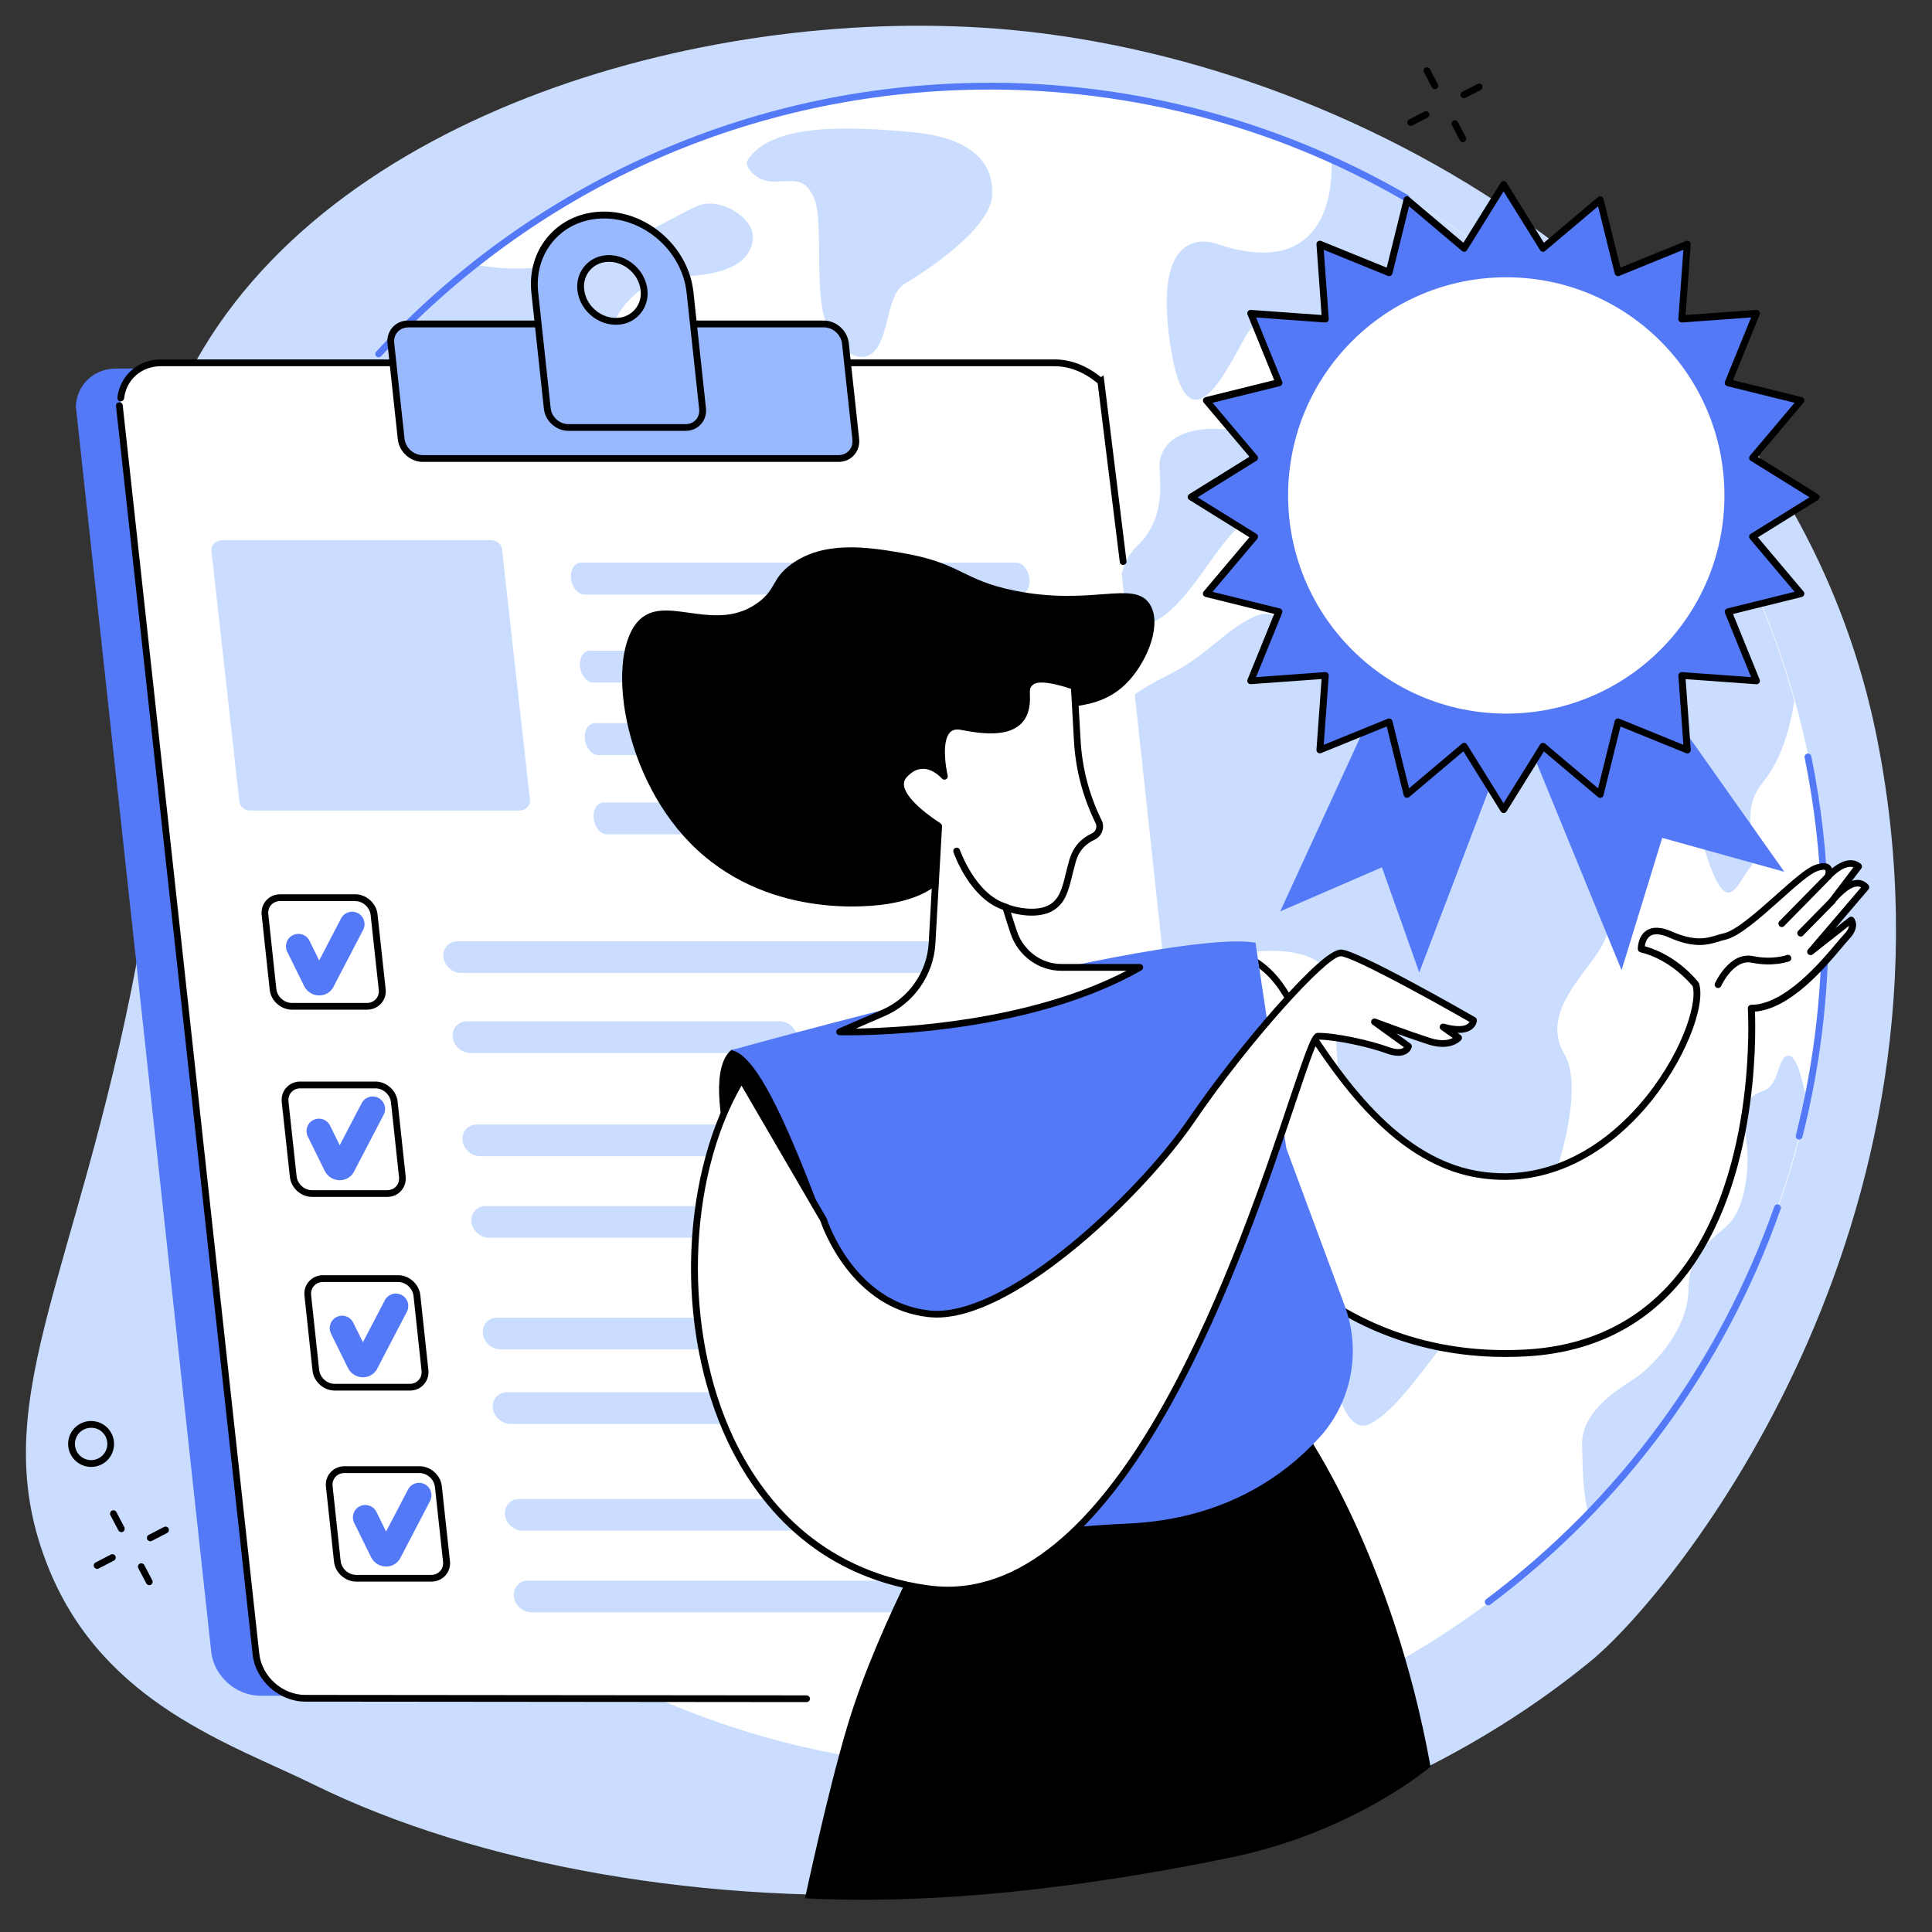 <?xml version="1.0" encoding="utf-8"?>
<!-- Generator: Adobe Illustrator 27.0.1, SVG Export Plug-In . SVG Version: 6.00 Build 0)  -->
<svg version="1.1" xmlns="http://www.w3.org/2000/svg" xmlns:xlink="http://www.w3.org/1999/xlink" x="0px" y="0px"
	 viewBox="0 0 2500 2500" style="enable-background:new 0 0 2500 2500;" xml:space="preserve">
<rect x="0" y="0" width="2500" height="2500" fill="#333333" stroke="none"/>
<style type="text/css">
	.st0{fill:#CADDFF;}
	.st1{fill:#FFFFFF;}
	.st2{fill:#5479F7;}
	.st3{fill:#99B9FF;}
</style>
<g id="Background">
</g>
<g id="Illustration">
	<g id="Standard_for_quality_control_5_">
		<path class="st0" d="M63.8,2031.4c71.5,173.8,235.5,225.3,342.3,277.9C827,2516.4,1598.5,2526.9,2058.9,2149
			c107.7-88.4,494-564.1,370.4-1191.4c-109.2-554.5-659-876.2-1121.9-919C923.8,3.3,422.9,143.2,245.9,481.5
			c-111.3,212.7,22.4,280.3-68.7,762.3C98.4,1661-23.6,1818.8,63.8,2031.4z"/>
		<g>
			<path d="M117.9,1898.2c-3,0-6-0.5-8.9-1.4c-15.6-4.9-24.4-21.6-19.5-37.2c4.9-15.6,21.6-24.4,37.2-19.5
				c7.6,2.4,13.8,7.5,17.5,14.6c3.7,7,4.4,15.1,2,22.7c-2.4,7.6-7.5,13.8-14.6,17.5C127.3,1897.1,122.6,1898.2,117.9,1898.2z
				 M117.9,1847.5c-8.9,0-17.2,5.7-20,14.7c-3.4,11,2.7,22.8,13.7,26.2c5.3,1.7,11,1.2,16-1.4c5-2.6,8.6-7,10.3-12.3
				c1.7-5.3,1.2-11-1.4-16c-2.6-5-7-8.6-12.3-10.3C122,1847.8,119.9,1847.5,117.9,1847.5z"/>
			<g>
				<path d="M125.7,2030.1c-1.6,0-3.1-0.9-3.9-2.4c-1.1-2.1-0.3-4.8,1.9-5.9l19.7-10.2c2.2-1.1,4.8-0.3,5.9,1.9
					c1.1,2.1,0.3,4.8-1.9,5.9l-19.7,10.2C127.1,2030,126.4,2030.1,125.7,2030.1z"/>
				<path d="M194.5,1994.4c-1.6,0-3.1-0.9-3.9-2.4c-1.1-2.1-0.3-4.8,1.9-5.9l19.7-10.2c2.2-1.1,4.8-0.3,5.9,1.9
					c1.1,2.1,0.3,4.8-1.9,5.9l-19.7,10.2C195.9,1994.2,195.2,1994.4,194.5,1994.4z"/>
				<path d="M193.2,2051.2c-1.6,0-3.1-0.9-3.9-2.3l-10.3-19.6c-1.1-2.1-0.3-4.8,1.8-5.9c2.1-1.1,4.8-0.3,5.9,1.8l10.3,19.6
					c1.1,2.1,0.3,4.8-1.8,5.9C194.6,2051.1,193.9,2051.2,193.2,2051.2z"/>
				<path d="M157.1,1982.6c-1.6,0-3.1-0.9-3.9-2.3l-10.3-19.6c-1.1-2.1-0.3-4.8,1.8-5.9c2.1-1.1,4.8-0.3,5.9,1.8l10.3,19.6
					c1.1,2.1,0.3,4.8-1.8,5.9C158.4,1982.5,157.7,1982.6,157.1,1982.6z"/>
			</g>
			<g>
				<path d="M1825.5,162.9c-1.6,0-3.1-0.9-3.9-2.4c-1.1-2.1-0.3-4.8,1.9-5.9l19.7-10.2c2.2-1.1,4.8-0.3,5.9,1.9
					c1.1,2.1,0.3,4.8-1.9,5.9l-19.7,10.2C1826.9,162.7,1826.2,162.9,1825.5,162.9z"/>
				<path d="M1894.3,127.1c-1.6,0-3.1-0.9-3.9-2.4c-1.1-2.1-0.3-4.8,1.9-5.9l19.7-10.2c2.2-1.1,4.8-0.3,5.9,1.9
					c1.1,2.1,0.3,4.8-1.9,5.9l-19.7,10.2C1895.7,127,1895,127.1,1894.3,127.1z"/>
				<path d="M1893,184c-1.6,0-3.1-0.9-3.9-2.3l-10.3-19.6c-1.1-2.1-0.3-4.8,1.8-5.9c2.1-1.1,4.8-0.3,5.9,1.8l10.3,19.6
					c1.1,2.1,0.3,4.8-1.8,5.9C1894.4,183.8,1893.7,184,1893,184z"/>
				<path d="M1856.8,115.4c-1.6,0-3.1-0.9-3.9-2.3l-10.3-19.6c-1.1-2.1-0.3-4.8,1.8-5.9c2.1-1.1,4.8-0.3,5.9,1.8l10.3,19.6
					c1.1,2.1,0.3,4.8-1.8,5.9C1858.2,115.2,1857.5,115.4,1856.8,115.4z"/>
			</g>
		</g>
		<g>
			<g>
				
					<ellipse transform="matrix(1 -2.822450e-02 2.822450e-02 1 -33.342 36.636)" class="st1" cx="1281.1" cy="1199.4" rx="1080.6" ry="1087.9"/>
				<g>
					<g>
						<path class="st0" d="M967.2,207.5c-4.3,6.7,9.6,28.4,35.8,27.6c26.2-0.7,39.2-5.5,51,22.8c11.7,28.3-0.8,125.6,15.5,160.4
							c16.3,34.8,43.2,56.1,62.3,35.7c19.1-20.4,15.4-73.1,39.1-87c23.7-13.9,109.6-69.2,112.8-113.3c3.1-44.2-28.4-76.3-105.2-82.9
							C1101.6,164,998.6,158.1,967.2,207.5z"/>
					</g>
					<g>
						<path class="st0" d="M712.5,1201.8c-10.1,6-15.9,17.2-15,29c2.6,36.9-8.7,129.3-37.1,159.5c-36.1,38.5-20.5,105.5-20.3,132.8
							c0.4,55.3,6.4,79.8,66.2,104.5c59.8,24.7,82.9,25.6,88.8,78.3c5.9,52.7,18.4,256.6,37.4,308.9c19,52.3,58.6,137.1,78.8,156.4
							c20.2,19.3,66.5,29,35.9-45.1c-30.5-74-49-108.8-17.4-151.5c31.6-42.8,83.5-141.2,86.9-178.7c3.3-37.5,22.4-60.1,39.7-65
							c17.4-4.9,54.2-19.2,64.7-32.7c10.6-13.5-12.4-50.3-19.9-83.2c-7.5-32.8-8.1-52.6,45.9-80.6c53.9-28,25.6-102.1-49.3-119.8
							c-74.9-17.7-122-58.2-114.4-100.3c7.6-42.1-51.3-36-86.9-54.8c-35.5-18.8-35.4-50-74.7-63.7
							C768.5,1177.3,731.9,1190.1,712.5,1201.8z"/>
					</g>
					<g>
						<path class="st0" d="M2065.8,1117.4c-19.2-27.3-18.2-71.4,26.2-133c34.8-48.4-18.4-94.3-42.9-111.7c-4.5-3.2-2.7-10.2,2.7-11
							c29.6-4.2,98.7,3.9,133.3,157.2c44.8,198.3,58.9,128.3,79,104.5c20.1-23.8-19.9-66,17.6-111.9c23.6-28.9,34.9-70.5,40.2-104.3
							c-86.8-314.1-309.6-569.7-598.8-700.6c1.4,34.7-3.5,155.9-145.6,110c0,0-88.7-39.3-63.2,129.4
							c25.5,168.7,91.8-14.2,105.4-21.5c13.6-7.3,50.2-17.7,37.3,96.4c0,0-1.2,39.5-72.8,34.5c-71.6-4.9-84.4,30.2-83.9,48.8
							c0.5,18.5,8.8,67-29.4,102.9c-38.2,35.9-24.1,126,28,94.4c52.1-31.6,86.3-127.7,134.4-138.4c48.1-10.6,93.6,50.7,139.2,33.2
							c45.6-17.5,22.7-95.8,45.7-96.4c23-0.7,72.7,44.4,66.8,79.3c-5.9,35-76.9,53.2-57.3,94.4c19.6,41.2,58.4,26.2,70.7,53.7
							c12.3,27.5-55.9,61.9-112.1,28.7c-56.3-33.2-64,18.1-92.3-4.4c-28.3-22.4-32-71-70.7-53.7c-38.7,17.3-60.8,50.4-110.8,75.1
							c-50,24.6-90.6,55.9-89.7,88.4c0.9,32.5,20.3,66.7,12.6,118c-7.8,51.3-20,190.9,145.1,158.3c165-32.5,146.7,53.9,147,63.1
							c0.3,9.3,1.4,129.9,18.1,150.3c16.7,20.4,55.3,79.7,4.5,160c-50.7,80.3-25,256,22.7,231.4c47.7-24.6,93.5-116.3,152.1-164.4
							c58.6-48.1,135.8-252.1,99.5-313.8c-36.3-61.6,45.2-115,55.5-157.1C2090.2,1165.4,2085,1144.7,2065.8,1117.4z"/>
					</g>
					<g>
						<path class="st0" d="M480,469c2,38.6-3.6,80.8-25,120.9c-64.4,120.8-60.6,180.2-63.8,299.2
							c-3.2,119.1,151.9,324.4,189.7,345.4c37.8,21,42-31.6,40.9-73.4c-1.2-41.8-18.5-91.5-41.7-139.4
							c-23.2-47.8-24.1-78.6-18.1-98.6c6-20,32.1-27.3,50.1-8c18.1,19.3,60.6,35.7,80.4,22.8c24.4-15.9,13.1-75.2,21.2-95.3
							c8.2-20.1,55.9-34.6,74.4-77c18.5-42.4,50.8-60.9,89.6-81.8c38.8-20.9,73.5-30.7,79.7-44.1c6.2-13.4-3.4-44,6.5-79.5
							c9.9-35.5,35-78.1,23.6-95.4c-11.4-17.3-45-45-105,0.8c-60,45.8-75.3,46.2-93.7,13.7c-18.4-32.5,16.3-119.4,92.8-121.6
							c76.5-2.2,91.1-29,92.7-48.9c1.6-19.9-23-41.2-49.4-44.9c-26.4-3.7-30.3,11.9-138.4,59c-72.1,31.4-136.5,26.4-171.3,19.5
							C566.6,380.6,521.3,423,480,469z"/>
					</g>
					<g>
						<path class="st0" d="M2315.9,1366.2c-16.4-3.2-11.7,36.9-33.2,44.8c-21.6,7.9-30.3,19.1-23.7,59.1c6.6,40-1,93.2-22.2,113.9
							c-21.2,20.7-51.6,36.2-52,85.5c-0.4,49.3-44.4,98.1-71.1,115.3c-26.7,17.2-67.7,43.9-66.5,85.9c0.8,27,1,61.6,8,88
							c140-144.6,240-328.1,283.1-532.2C2333.1,1399.7,2325.3,1368.1,2315.9,1366.2z"/>
					</g>
				</g>
			</g>
			<path class="st2" d="M1925.8,2077.2c-1.3,0-2.7-0.6-3.5-1.8c-1.5-1.9-1.1-4.7,0.9-6.1c172.4-129.2,301.2-304.8,372.7-507.9
				c0.8-2.3,3.3-3.5,5.6-2.7c2.3,0.8,3.5,3.3,2.7,5.6c-72,204.7-202,381.8-375.7,512C1927.7,2076.9,1926.7,2077.2,1925.8,2077.2z"/>
			<path class="st2" d="M2328.1,1474.6c-0.4,0-0.7,0-1.1-0.1c-2.3-0.6-3.8-3-3.2-5.3c24.8-97.5,35.9-198.5,33.1-300.2
				c-1.8-63.5-9.1-126.9-21.7-188.6c-0.5-2.4,1-4.7,3.4-5.2c2.3-0.5,4.7,1,5.2,3.4c12.7,62.2,20,126.1,21.8,190.1
				c2.9,102.4-8.3,204.2-33.3,302.6C2331.8,1473.3,2330,1474.6,2328.1,1474.6z"/>
			<path class="st2" d="M490,462.4c-1.1,0-2.1-0.4-3-1.2c-1.8-1.6-1.9-4.4-0.2-6.2c96.9-104.8,211.3-188.3,340-248
				c133.2-61.8,275.7-95.3,423.5-99.5c200.6-5.7,398.3,44.4,571.4,144.8c2.1,1.2,2.8,3.9,1.6,6c-1.2,2.1-3.9,2.8-6,1.6
				c-171.7-99.6-367.7-149.2-566.8-143.6C960.1,124.5,691.1,246.9,493.2,461C492.3,461.9,491.1,462.4,490,462.4z"/>
		</g>
		<g>
			<g>
				<g>
					<path class="st2" d="M337.1,2194.3h1156.3c31.8,0,54.8-25.5,51.4-57L1371.5,543.8c-5.5-42.7-28.9-66.9-64.8-66.9H150.3
						c-28.6,0-50.7,20.6-52.2,48.7l175.2,1611.8C276.7,2168.8,305.3,2194.3,337.1,2194.3z"/>
					<path class="st1" d="M394.9,2197.5h1156.3c31.8,0,54.8-25.7,51.4-57.3L1429.3,537c-5.5-42.9-28.9-67.4-64.8-67.4H208.2
						c-28.6,0-50.7,20.8-52.2,49l175.2,1621.6C334.6,2171.8,363.1,2197.5,394.9,2197.5z"/>
					<path d="M1043.8,2202.5C1043.8,2202.5,1043.8,2202.5,1043.8,2202.5l-648.8-0.6c-33.9,0-64.5-27.5-68.1-61.2L150.1,525.4
						c-0.3-2.4,1.5-4.6,3.9-4.8c2.4-0.3,4.6,1.5,4.8,3.9l176.7,1615.3c3.2,29.4,29.8,53.4,59.4,53.4l648.8,0.6c2.4,0,4.4,2,4.4,4.4
						C1048.1,2200.5,1046.2,2202.5,1043.8,2202.5z"/>
					<path d="M1453.3,731.1c-2.2,0-4.1-1.6-4.3-3.8L1420.4,496c-0.2-0.2-0.4-0.3-0.6-0.5c-17.6-14.3-36.2-21.6-55.3-21.6H208.2
						c-25.1,0-44.7,17.1-47.6,41.6c-0.3,2.4-2.5,4.1-4.9,3.8c-2.4-0.3-4.1-2.5-3.8-4.9c3.3-28.6,27-49.3,56.3-49.3h1156.3
						c20.9,0,41.1,7.7,60.1,22.9l3.4-2.4l29.7,240.5c0.3,2.4-1.4,4.6-3.8,4.9C1453.7,731.1,1453.5,731.1,1453.3,731.1z"/>
				</g>
				<g>
					<g>
						<path class="st3" d="M547,593.3h538c13.9,0,23.9-11.2,22.4-25L1094,444.2c-1.5-13.8-13.9-25-27.8-25h-538
							c-13.9,0-23.9,11.2-22.4,25l13.4,124.1C520.7,582.2,533.2,593.3,547,593.3z"/>
						<path d="M1085,597.7H547c-16,0-30.4-13-32.2-28.9l-13.4-124.1c-0.9-7.9,1.5-15.4,6.5-21.1c5.1-5.7,12.2-8.8,20.2-8.8h538
							c16,0,30.4,13,32.2,28.9l13.4,124.1c0.9,7.9-1.5,15.4-6.5,21.1C1100.1,594.6,1092.9,597.7,1085,597.7z M528.2,423.7
							c-5.4,0-10.3,2.1-13.7,5.8c-3.4,3.8-4.9,8.8-4.4,14.3l13.4,124.1c1.3,11.6,11.8,21,23.4,21h538c5.4,0,10.3-2.1,13.7-5.8
							c3.4-3.8,4.9-8.8,4.4-14.3l-13.4-124.1c-1.3-11.6-11.8-21.1-23.4-21.1H528.2z"/>
					</g>
					<g>
						<path class="st3" d="M781.7,278.3c-55.6,0-95.6,44.9-89.6,100.2l16.2,150.2c1.5,13.5,13.6,24.4,27.2,24.4h151.8
							c13.6,0,23.4-10.9,21.9-24.4L893,378.5C887,323.1,837.3,278.3,781.7,278.3z M802.1,415.5c-26.4,3.4-51.3-19-50.8-45.7
							c0.3-18.1,13.5-32.8,31.5-35.1c26.4-3.4,51.3,19,50.8,45.7C833.2,398.6,820.1,413.2,802.1,415.5z"/>
						<path d="M887.3,557.5H735.4c-15.7,0-29.9-12.7-31.6-28.4l-16.2-150.2c-3-28.1,5.1-54.5,22.9-74.4c17.8-19.8,43-30.7,71.1-30.7
							c57.6,0,109.5,46.7,115.7,104.1l16.2,150.2c0.8,7.8-1.4,15.1-6.4,20.7C902.1,554.4,895.1,557.5,887.3,557.5z M781.7,282.7
							c-25.6,0-48.5,9.9-64.5,27.8c-16.1,18-23.5,42-20.8,67.6l16.2,150.2c1.2,11.3,11.5,20.5,22.8,20.5h151.8c5.3,0,10-2,13.3-5.7
							c3.3-3.7,4.8-8.6,4.2-13.9l-16.2-150.2C882.9,325.9,834.9,282.7,781.7,282.7z M796.8,420.2c-11.9,0-23.8-4.6-33.1-13
							c-10.9-9.8-17.1-23.5-16.8-37.4c0.4-20.2,15.2-36.8,35.3-39.3c13.8-1.8,28,2.9,39,12.7c10.9,9.8,17.1,23.5,16.8,37.4
							c-0.4,20.2-15.2,36.8-35.3,39.3C800.7,420.1,798.8,420.2,796.8,420.2z M802.1,415.5L802.1,415.5L802.1,415.5z M788,338.8
							c-1.6,0-3.1,0.1-4.7,0.3c-15.7,2-27.3,15-27.6,30.8c-0.2,11.4,4.8,22.6,13.9,30.7c9,8.1,20.7,11.9,32,10.5
							c15.7-2,27.3-15,27.6-30.8c0.2-11.4-4.8-22.6-13.9-30.7C807.5,342.6,797.8,338.8,788,338.8z"/>
					</g>
				</g>
			</g>
			<g>
				<g>
					<path class="st2" d="M469.7,1782.2c-0.7,0-1.5,0-2.2-0.1c-7.7-0.8-14.4-5.6-17.6-12.6l-21.6-43.8c-3.9-8-0.7-17.6,7.3-21.5
						c8-3.9,17.6-0.7,21.5,7.3l12.5,25.4l28.4-54.4c4.1-7.9,13.8-10.9,21.7-6.8c7.9,4.1,10.9,13.8,6.8,21.7l-39.3,75.4l-0.7,0.9
						C482.7,1779,476.4,1782.2,469.7,1782.2z"/>
					<path class="st2" d="M439.8,1527.2c-0.8,0-1.5,0-2.3-0.1c-7.7-0.8-14.4-5.6-17.6-12.6l-21.6-43.8c-3.9-8-0.7-17.6,7.3-21.5
						c8-3.9,17.6-0.7,21.5,7.3l12.5,25.4l28.4-54.4c4.1-7.9,13.8-10.9,21.7-6.8c7.9,4.1,10.9,13.8,6.8,21.7l-39.3,75.4l-0.7,0.9
						C452.6,1524.1,446.5,1527.2,439.8,1527.2z"/>
					<path class="st2" d="M413.1,1288.1c-0.7,0-1.5,0-2.2-0.1c-7.7-0.8-14.4-5.6-17.6-12.6l-21.6-43.8c-3.9-8-0.7-17.6,7.3-21.5
						c8-3.9,17.6-0.7,21.5,7.3l12.5,25.4l28.4-54.4c4.1-7.9,13.8-10.9,21.7-6.8c7.9,4.1,10.9,13.8,6.8,21.7l-39.3,75.4l-0.7,0.9
						C426.1,1284.9,419.8,1288.1,413.1,1288.1z"/>
					<path d="M474.9,1306.5h-97.2c-14.3,0-27.2-11.6-28.7-25.8l-10.4-96.7c-0.8-7.1,1.3-13.8,5.9-18.9c4.6-5.1,11-7.9,18.1-7.9h97.2
						c14.3,0,27.2,11.6,28.7,25.8l10.5,96.7c0.8,7.1-1.3,13.8-5.9,18.9C488.4,1303.7,482,1306.5,474.9,1306.5z M362.5,1166
						c-4.6,0-8.7,1.8-11.6,5c-2.9,3.2-4.2,7.5-3.7,12.1l10.4,96.7c1.1,9.9,10.1,18,20,18h97.2c4.6,0,8.7-1.8,11.6-5
						c2.9-3.2,4.2-7.5,3.7-12.1l-10.5-96.7c-1.1-9.9-10-18-20-18H362.5z"/>
					<path class="st2" d="M499.7,2027.1c-0.7,0-1.5,0-2.2-0.1c-7.7-0.8-14.4-5.6-17.6-12.6l-21.6-43.8c-3.9-8-0.7-17.6,7.3-21.5
						c8-3.9,17.6-0.7,21.5,7.3l12.5,25.4l28.4-54.4c4.1-7.9,13.8-10.9,21.7-6.8c7.9,4.1,10.9,13.8,6.8,21.7l-39.3,75.4l-0.7,0.9
						C512.7,2024,506.3,2027.1,499.7,2027.1z"/>
					<g>
						<path d="M501,1548.8h-97.2c-14.3,0-27.2-11.6-28.7-25.8l-10.5-96.7c-0.8-7.1,1.3-13.8,5.9-18.9c4.6-5.1,11-7.9,18.1-7.9h97.2
							c14.3,0,27.2,11.6,28.7,25.8l10.4,96.7c0.8,7.1-1.3,13.8-5.9,18.9C514.6,1546,508.2,1548.8,501,1548.8z M388.6,1408.3
							c-4.6,0-8.7,1.8-11.6,5c-2.9,3.2-4.2,7.5-3.7,12.1l10.5,96.7c1.1,9.9,10,18,20,18H501c4.6,0,8.7-1.8,11.6-5
							c2.9-3.2,4.2-7.5,3.7-12.1l-10.4-96.7c-1.1-9.9-10.1-18-20-18H388.6z"/>
					</g>
					<path d="M530.3,1799.4h-97.2c-14.3,0-27.2-11.6-28.7-25.8l-10.4-96.7c-0.8-7.1,1.3-13.8,5.9-18.9c4.6-5.1,11-7.9,18.1-7.9h97.2
						c14.3,0,27.2,11.6,28.7,25.8l10.4,96.7c0.8,7.1-1.3,13.8-5.9,18.9C543.9,1796.6,537.4,1799.4,530.3,1799.4z M417.9,1658.9
						c-4.6,0-8.7,1.8-11.6,5c-2.9,3.2-4.2,7.5-3.7,12.1l10.4,96.7c1.1,9.9,10.1,18,20,18h97.2c4.6,0,8.7-1.8,11.6-5
						c2.9-3.2,4.2-7.5,3.7-12.1l-10.4-96.7c-1.1-9.9-10.1-18-20-18H417.9z"/>
					<g>
						<path d="M558.1,2046.6h-97.2c-14.3,0-27.2-11.6-28.7-25.8l-10.4-96.7c-0.8-7.1,1.3-13.8,5.9-18.9c4.6-5.1,11-7.9,18.1-7.9
							h97.2c14.3,0,27.2,11.6,28.7,25.8l10.5,96.7c0.8,7.1-1.3,13.8-5.9,18.9C571.7,2043.8,565.3,2046.6,558.1,2046.6z
							 M445.7,1906.1c-4.6,0-8.7,1.8-11.6,5c-2.9,3.2-4.2,7.5-3.7,12.1l10.4,96.7c1.1,9.9,10.1,18,20,18h97.2c4.6,0,8.7-1.8,11.6-5
							c2.9-3.2,4.2-7.5,3.7-12.1l-10.5-96.7c-1.1-9.9-10-18-20-18H445.7z"/>
					</g>
				</g>
				<g>
					<path class="st0" d="M1337.5,977H774c-8.2,0-15.9-9.2-17.1-20.6c-1.2-11.4,4.5-20.6,12.7-20.6h563.4c8.2,0,15.9,9.2,17.1,20.6
						C1351.4,967.8,1345.7,977,1337.5,977z"/>
					<path class="st0" d="M1269.1,1079.6H785.3c-8.2,0-15.9-9.2-17.1-20.6c-1.2-11.4,4.5-20.6,12.7-20.6h483.8
						c8.2,0,15.9,9.2,17.1,20.6C1283,1070.3,1277.3,1079.6,1269.1,1079.6z"/>
					<path class="st0" d="M1319.5,769.3H756c-8.2,0-15.9-9.2-17.1-20.6c-1.2-11.4,4.5-20.6,12.7-20.6h563.4
						c8.2,0,15.9,9.2,17.1,20.6C1333.4,760.1,1327.7,769.3,1319.5,769.3z"/>
					<path class="st0" d="M1251.4,883.2H767.6c-8.2,0-15.9-9.2-17.1-20.6c-1.2-11.4,4.5-20.6,12.7-20.6H1247
						c8.2,0,15.9,9.2,17.1,20.6C1265.3,873.9,1259.6,883.2,1251.4,883.2z"/>
					<path class="st0" d="M1316.1,1259H596.6c-11.4,0-21.6-9.2-22.8-20.5c-1.2-11.3,7-20.5,18.4-20.5h719.5
						c11.4,0,21.6,9.2,22.8,20.5C1335.7,1249.8,1327.5,1259,1316.1,1259z"/>
					<path class="st0" d="M1013.4,1362.6H608.6c-11.4,0-21.6-9.2-22.8-20.5c-1.2-11.3,7-20.5,18.4-20.5h404.7
						c11.4,0,21.6,9.2,22.8,20.5C1033,1353.4,1024.7,1362.6,1013.4,1362.6z"/>
					<path class="st0" d="M1397.9,1496.1H621.3c-11.4,0-21.6-9.2-22.8-20.5c-1.2-11.3,7-20.5,18.4-20.5h776.6
						c11.4,0,21.6,9.2,22.8,20.5C1417.5,1486.9,1409.3,1496.1,1397.9,1496.1z"/>
					<path class="st0" d="M1299.7,1601.6H632.8c-11.4,0-21.6-9.2-22.8-20.5c-1.2-11.3,7-20.5,18.4-20.5h666.8
						c11.4,0,21.6,9.2,22.8,20.5C1319.2,1592.5,1311,1601.6,1299.7,1601.6z"/>
					<path class="st0" d="M1408.4,1746.1H647.6c-11.4,0-21.6-9.2-22.8-20.5c-1.2-11.3,7-20.5,18.4-20.5H1404
						c11.4,0,21.6,9.2,22.8,20.5C1428,1736.9,1419.8,1746.1,1408.4,1746.1z"/>
					<path class="st0" d="M1065.2,1842.5H660.5c-11.4,0-21.6-9.2-22.8-20.5c-1.2-11.3,7-20.5,18.4-20.5h404.7
						c11.4,0,21.6,9.2,22.8,20.5C1084.8,1833.3,1076.6,1842.5,1065.2,1842.5z"/>
					<path class="st0" d="M1452.8,1980.7H676.2c-11.4,0-21.6-9.2-22.8-20.5c-1.2-11.3,7-20.5,18.4-20.5h776.6
						c11.4,0,21.6,9.2,22.8,20.5C1472.4,1971.6,1464.2,1980.7,1452.8,1980.7z"/>
					<path class="st0" d="M1354.5,2086.3H687.7c-11.4,0-21.6-9.2-22.8-20.5c-1.2-11.3,7-20.5,18.4-20.5h666.8
						c11.4,0,21.6,9.2,22.8,20.5C1374.1,2077.2,1365.9,2086.3,1354.5,2086.3z"/>
				</g>
				<path class="st0" d="M671.8,1048.9H323.9c-7.3,0-13.4-4.9-14.1-11.4l-36.2-324.6c-0.8-7.5,5.7-13.9,14.1-13.9h347.8
					c7.3,0,13.4,4.9,14.1,11.4l36.2,324.6C686.7,1042.4,680.2,1048.9,671.8,1048.9z"/>
			</g>
		</g>
		<g>
			<path d="M979.4,1608.6c0,0-82-206-33.7-249.5c2.5-2.3,35.2-5.6,68.6,25c31.5,28.9,64,91.7,64,91.7l10.7,142.2L979.4,1608.6z"/>
			<path d="M1041.7,2456.4c0,0,29.5-138.9,55.1-223.9c41.1-137,131.2-292.1,131.2-292.1l459.5-89.9c0,0,113.9,160.4,163.6,435.4
				c0,0-98,84.6-258.6,117.7C1467.9,2429.2,1250.6,2467.1,1041.7,2456.4z"/>
			<g>
				<path class="st1" d="M1603,1234.6c0,0,31.9,6.9,57.1,45.7c50.1,77.4,127.6,218.1,251.5,239.2c186,31.6,298.7-194.8,282.8-245.5
					c0,0-26.7-35.5-70.6-46.2c0,0-0.5-35.4,37.7-18.6c38.2,16.8,53.4,6.5,70.5,2.5c30-7,93.7-79.1,117.5-88.2
					c23.7-9.2,16.3,10.6,16.3,10.6s23.3-26.2,39.3-13.1l-34.2,45.2c0,0,27.6-36.5,43.7-18.2l-71.5,83.7l52.4-41.2
					c0,0,7.3,8-6.4,22.3c-13.7,14.2-69.4,91.9-122.8,91.9c0,0,28.7,428.6-292.2,446c-275.7,15-388-207.5-388-207.5L1603,1234.6z"/>
				<path d="M1948,1755.9c-129.8,0-220.2-53.4-274.3-99.9c-62.5-53.7-90.5-108.4-91.7-110.7c-0.3-0.7-0.5-1.5-0.5-2.2l17.1-308.7
					c0.1-1.3,0.7-2.5,1.7-3.2c1-0.8,2.3-1.1,3.6-0.8c1.4,0.3,34,7.7,59.8,47.6c4.7,7.3,9.7,15.2,14.9,23.5
					c49.1,77.7,123.3,195,233.6,213.8c101.8,17.3,174.6-46.2,208.9-85.5c53-60.8,75.8-129.8,69.2-153.6c-3.7-4.6-28.9-34.5-67.7-44
					c-1.9-0.5-3.3-2.2-3.3-4.2c0-0.7-0.1-16.5,11.2-23.9c7.9-5.2,18.9-4.8,32.7,1.2c30.3,13.3,44.9,8.9,59,4.7
					c2.8-0.9,5.8-1.7,8.7-2.4c15.8-3.7,43.2-28.2,67.5-49.7c20.5-18.3,38.2-34,49.4-38.3c9.7-3.7,16.3-3.6,20.3,0.3
					c1.2,1.2,1.9,2.5,2.4,3.9c9.2-7.5,24.6-16.3,37.3-6c1.8,1.5,2.1,4.2,0.7,6l-12.2,16.1c2.2-0.8,4.5-1.2,6.8-1.3
					c5.7-0.2,10.8,2.1,14.7,6.6c1.4,1.6,1.4,4.1,0,5.7l-42.8,50.1l17.7-13.9c1.8-1.4,4.4-1.2,6,0.5c0.4,0.5,9.9,11.3-6.5,28.3
					c-2,2.1-5,5.7-8.8,10.2c-21.9,26.1-66.8,79.5-112.5,82.9c1.3,32.8,4.8,236-101.5,356c-49.1,55.5-114.8,85.8-195.1,90.2
					C1965.3,1755.6,1956.5,1755.9,1948,1755.9z M1590.4,1542.3c4.2,7.8,32.6,58.6,89.3,107.2c56.4,48.4,153.2,104.5,294,96.8
					c77.9-4.2,141.4-33.6,188.9-87.2c112.9-127.4,99.3-351.9,99.1-354.2c-0.1-1.2,0.3-2.4,1.2-3.3c0.8-0.9,2-1.4,3.2-1.4
					c43.2,0,90.3-56,110.4-80c3.9-4.7,7-8.4,9.2-10.6c4.9-5.1,6.6-8.9,7-11.6l-47.1,37c-1.8,1.4-4.3,1.2-5.9-0.4
					c-1.6-1.6-1.6-4.2-0.2-5.9l68.7-80.4c-1.5-0.9-3.2-1.3-5-1.2c-10.7,0.4-24.6,15.7-29.1,21.6c-1.5,1.9-4.2,2.3-6.1,0.9
					c-1.9-1.5-2.3-4.2-0.9-6.1l31.2-41.2c-12.5-4.2-29.3,14.4-29.5,14.7c-1.4,1.6-3.7,1.9-5.5,0.8c-1.8-1.1-2.6-3.3-1.8-5.3
					c0.9-2.3,1.2-5.8,0.3-6.6c-0.7-0.6-3.8-1.1-10.9,1.6c-9.7,3.7-27.7,19.7-46.7,36.7c-26.2,23.4-53.4,47.5-71.3,51.7
					c-2.7,0.6-5.4,1.4-8.2,2.3c-14.9,4.5-31.8,9.5-65-5.1c-7.5-3.3-17.7-6.3-24.3-2c-4.8,3.2-6.5,9.4-7,13.3
					c42.7,11.9,68.4,45.4,69.5,46.9c0.3,0.4,0.5,0.8,0.7,1.3c8.9,28.3-17.9,102.1-70.7,162.7c-35.5,40.7-110.9,106.4-217,88.4
					c-114.2-19.4-189.6-138.7-239.5-217.7c-5.2-8.3-10.2-16.1-14.9-23.4c-18-27.7-39.7-38.5-49.3-42.2L1590.4,1542.3z"/>
			</g>
			<path d="M2305.7,1199.6c-1.1,0-2.2-0.4-3.1-1.3c-1.7-1.7-1.8-4.5-0.1-6.2l60-61.1c1.7-1.7,4.5-1.8,6.2-0.1
				c1.7,1.7,1.8,4.5,0.1,6.2l-60,61.1C2308,1199.1,2306.9,1199.6,2305.7,1199.6z"/>
			<path d="M2330.1,1211.9c-1.1,0-2.2-0.4-3.1-1.3c-1.7-1.7-1.8-4.5-0.1-6.2l40.7-41.4c1.7-1.7,4.5-1.8,6.2-0.1
				c1.7,1.7,1.8,4.5,0.1,6.2l-40.7,41.4C2332.4,1211.5,2331.3,1211.9,2330.1,1211.9z"/>
			<path d="M2223.2,1278.5c-0.6,0-1.2-0.1-1.8-0.4c-2.2-1-3.2-3.6-2.2-5.8c0.8-1.7,19.1-41.3,49.2-35.1c25.5,5.2,43.5-1.3,43.7-1.4
				c2.3-0.9,4.8,0.3,5.6,2.6c0.8,2.3-0.3,4.8-2.6,5.6c-0.8,0.3-20.5,7.5-48.5,1.7c-23.3-4.8-39.3,29.8-39.4,30.2
				C2226.4,1277.5,2224.8,1278.5,2223.2,1278.5z"/>
			<path class="st2" d="M945.7,1359.1c0,0,564.7-158.3,678.9-139.3l39.9,266.1l75.5,203.6c21.7,58.5,9.4,124.5-32.7,170.6
				c-47.1,51.5-125.3,105.9-247.9,111.4c-238,10.7-353.7,69.4-366.3-35.8c-12.6-105.2-27.6-357.4-27.6-357.4
				C1027.5,1477.9,981.2,1362,945.7,1359.1z"/>
			<g>
				<path d="M1224.8,1133.9c-23.9,25.5-54.9,31.7-69.9,34.7c-31.4,6.2-166.2,19.9-261.8-77.7c-93.7-95.6-110.3-257.4-60.9-292.8
					c35.4-25.4,95.7,20.8,149-18.6c23.6-17.5,17.2-30.6,42.3-49.1c42.3-31.2,98.8-22.5,142.2-15.2c79.1,13.3,77.6,35,147.3,49.1
					c99.3,20,153.7-13.8,174.4,16.9c16.5,24.5-1,71.3-26.2,99.2c-52.2,57.6-122.3,14.2-162.1,67c-24.7,32.8-19,75.9-54.3,156
					C1241.7,1109.7,1236.2,1121.8,1224.8,1133.9z"/>
				<g>
					<path class="st1" d="M1311.9,1207c-3.4-9.9-7-21.3-10.5-32.9c22.6,8.1,45.9,8.3,59.2,0.1c16.5-10.1,18.7-28.6,24.6-50.8
						c2.4-9.3,4.5-20.1,13.7-29.9c4.8-5.2,10.4-8.7,15.8-11.2c6.6-3,9.8-10.5,7.7-17.5l-2-4.1c-15.4-32.1-24.4-66.9-26.4-102.5
						l-4-70.2c-39-13.4-52.9-10.2-57.8-3.9c-1.8,2.3-4.6,3.9-4,14.7c3.1,52.1-44.1,48.9-83.8,41.2c-39.7-7.8-22.6,64.4-22.6,64.4
						s-25.8-30.3-51.6-1.8c-18.5,20.5,20.7,50.8,44.5,66.3l-8.6,151.6c-2.3,39.9-27.1,75-63.9,90.5l-55.6,24.1
						c0,0,229.3,7.3,388.3-83.4h-101.3C1345.6,1251.8,1320.9,1233.4,1311.9,1207z"/>
					<path d="M1097.3,1339.7c-6.8,0-10.7-0.1-10.9-0.1c-2.1-0.1-3.8-1.5-4.2-3.6c-0.4-2,0.7-4,2.6-4.8l55.6-24.1
						c35.1-14.7,59.1-48.8,61.3-86.7l8.4-149c-21.5-14.3-46.5-34.8-49-53.6c-0.9-6.7,1.1-12.7,5.7-17.9c8.4-9.2,17.8-13.8,27.7-13.7
						c8.2,0.1,15.3,3.4,20.6,7c-2.2-15.2-3.7-39.8,7.6-51.5c5.5-5.7,13-7.6,22.4-5.8c24.1,4.7,53.6,8.5,68.6-4.6
						c7.6-6.6,10.9-17.1,10-32c-0.6-10.4,1.7-14,4.3-17c0.2-0.2,0.4-0.4,0.6-0.7c8-10.3,28-9.5,62.7,2.5c1.7,0.6,2.9,2.1,3,3.9
						l4,70.2c2,35.2,10.8,69.1,26,100.8l2,4.1c0.1,0.2,0.2,0.4,0.2,0.6c2.8,9.1-1.5,18.9-10,22.8c-5.6,2.6-10.4,6-14.4,10.2
						c-7.5,8-9.8,16.9-11.9,25.4l-0.7,2.6c-0.8,3.1-1.6,6.2-2.3,9.1c-4.6,18.6-8.5,34.7-24.2,44.3c-12.9,7.9-33.4,8.8-54.9,2.8
						c2.9,9.2,5.5,17.5,8,24.7c8.6,25,31.7,41.8,57.5,41.8h101.3c2,0,3.7,1.3,4.2,3.3c0.5,1.9-0.3,3.9-2.1,4.9
						C1338.5,1334.6,1145,1339.7,1097.3,1339.7z M1194,994.9c-7.3,0-14.2,3.6-20.7,10.8c-2.9,3.2-4.1,6.8-3.5,10.9
						c1.6,12.4,18.8,30.2,47.2,48.8c1.3,0.9,2.1,2.4,2,3.9l-8.6,151.6c-2.3,41.3-28.5,78.3-66.6,94.3l-36.2,15.7
						c57.7-0.8,223.3-9,350-74.7h-84c-29.6,0-56-19.2-65.8-47.8c-3.2-9.4-6.7-20.5-10.5-33c-0.5-1.6,0-3.3,1.2-4.4
						c1.2-1.1,2.9-1.5,4.5-1c21.6,7.7,43.3,7.9,55.5,0.5c12.6-7.7,16-21.5,20.3-38.9c0.7-3,1.5-6.1,2.3-9.3l0.7-2.5
						c2.2-8.7,5-19.5,14-29.2c4.7-5,10.5-9.1,17.1-12.2c4.5-2,6.7-7.1,5.4-11.9l-1.8-3.8c-15.7-32.8-24.8-67.8-26.8-104.1l-3.8-67.2
						c-36.9-12.3-47.3-8.1-50.2-4.4c-0.3,0.3-0.5,0.7-0.8,1c-1.3,1.5-2.6,3.1-2.2,10.8c1,17.5-3.3,30.7-13,39.1
						c-17.8,15.6-50,11.7-76,6.6c-6.4-1.3-11.1-0.2-14.4,3.2c-10.7,11.1-5.8,44.1-3,55.8c0.5,2-0.5,4-2.3,4.9
						c-1.8,0.9-4,0.5-5.3-1.1c-0.1-0.1-10.7-12.3-24.1-12.5C1194.2,994.9,1194.1,994.9,1194,994.9z"/>
				</g>
				<path d="M1301.4,1178.2c-0.4,0-0.8-0.1-1.2-0.2c-44.6-13.2-65.6-72.7-66.4-75.3c-0.8-2.3,0.4-4.8,2.7-5.6
					c2.3-0.8,4.8,0.4,5.6,2.7c0.2,0.6,20.3,57.8,60.6,69.7c2.3,0.7,3.7,3.1,3,5.4C1305,1176.9,1303.3,1178.2,1301.4,1178.2z"/>
			</g>
			<g>
				<path class="st1" d="M959.6,1396.2l106,182.1c0,0,34.5,110.9,136.9,121.8c102.4,10.8,275.6-157,339.4-250.6
					c63.8-93.6,171.6-217.9,193.5-216.4c21.9,1.5,171.3,87.2,171.3,87.2s-0.5,19.6-39.4,8.7l20,14c0,0-10.8,13.3-38.6,4.2
					c-27.8-9-70.1-24.8-70.1-24.8l44,31.7c0,0-3.2,13.8-27,5.1c-23.8-8.7-67.2-18.1-90-18.1s-191.8,759.4-506,714.8
					S839.3,1594.2,959.6,1396.2z"/>
				<path d="M1226.1,2062c-9,0-18.1-0.6-27.3-1.9c-146.2-20.8-220.6-117.6-257.3-195.1c-33.7-71.3-50.4-158.9-46.9-246.6
					c3.4-85.2,25.1-164.9,61.3-224.4c0.8-1.3,2.2-2.1,3.8-2.1c0,0,0,0,0,0c1.5,0,3,0.8,3.8,2.2l106,182.1c0.2,0.3,0.3,0.6,0.4,0.9
					c0.3,1.1,34.9,108.3,133.2,118.7c43.7,4.6,108-25.6,180.9-85.2c58.8-48,119.3-112.2,154.3-163.5c30.7-45,73.9-100.3,112.8-144.3
					c43.5-49.1,71.7-74.1,84.1-74.1c0.2,0,0.4,0,0.6,0c22.3,1.5,157.8,78.9,173.1,87.7c1.4,0.8,2.2,2.3,2.2,3.9
					c0,0.7-0.4,7-6.7,11.7c-4.5,3.3-10.7,4.8-18.5,4.5l4,2.8c1,0.7,1.7,1.8,1.8,3c0.2,1.2-0.2,2.4-0.9,3.4
					c-0.5,0.6-13.1,15.5-43.4,5.6c-12.2-4-27.4-9.3-40.5-14l18.2,13.1c1.4,1,2.1,2.8,1.7,4.5c-0.1,0.6-1.5,5.9-7.4,9
					c-6.2,3.3-14.7,3.1-25.4-0.8c-22.6-8.3-64.3-17.5-87.3-17.8c-4.8,5.8-16.6,41.1-30.3,81.8C1611.3,1620,1462.5,2062,1226.1,2062z
					 M959.5,1404.8c-71,123.3-75.7,317.8-10.1,456.3c35.8,75.6,108.3,170,250.7,190.2c8.8,1.2,17.5,1.9,26.1,1.9
					c230.2,0,377.6-437.9,441.8-628.9c25.5-75.6,30.1-87.8,37.5-87.8c23.6,0,67.8,9.7,91.5,18.4c10.2,3.7,15.5,2.8,18.2,1.4
					c0.6-0.3,1.1-0.7,1.5-1.1l-40.7-29.4c-1.8-1.3-2.3-3.7-1.3-5.6c1-1.9,3.3-2.8,5.4-2c0.4,0.2,42.6,15.9,70,24.8
					c15.6,5.1,25,2.6,29.8,0.1l-15.1-10.6c-1.8-1.2-2.4-3.5-1.4-5.5c0.9-1.9,3.1-2.9,5.1-2.3c19.3,5.4,27.4,2.6,30.5,0.4
					c1.3-0.9,2-1.9,2.5-2.8c-59.8-34.2-151.3-83.9-166.4-84.9c-0.1,0-0.2,0-0.3,0c-17.9,0-118.2,110.1-189.3,214.5
					c-62.1,91.1-227.6,253-333.3,253c-3.4,0-6.8-0.2-10.1-0.5c-100.5-10.6-137.7-116.1-140.5-124.3L959.5,1404.8z"/>
			</g>
		</g>
		<g>
			<polygon class="st2" points="1805.8,854.6 1656.6,1179.3 1788.2,1122.3 1836.5,1258.3 1976.9,889.7 			"/>
			<polygon class="st2" points="1949.1,891.2 2098.3,1255.4 2150.9,1084.2 2308.9,1128.1 2076.3,799 			"/>
			<g>
				<polygon class="st2" points="1945.7,238.9 1996.7,321 2070.6,258.7 2093.8,352.5 2183.4,316.1 2176.4,412.6 2272.8,405.6 
					2236.4,495.2 2330.3,518.3 2268,592.3 2350.1,643.3 2268,694.4 2330.3,768.3 2236.4,791.5 2272.8,881 2176.4,874.1 
					2183.4,970.5 2093.8,934.1 2070.6,1028 1996.7,965.6 1945.7,1047.7 1894.6,965.6 1820.7,1028 1797.5,934.1 1707.9,970.5 
					1714.9,874.1 1618.5,881 1654.9,791.5 1561,768.3 1623.3,694.4 1541.2,643.3 1623.3,592.3 1561,518.3 1654.9,495.2 
					1618.5,405.6 1714.9,412.6 1707.9,316.1 1797.5,352.5 1820.7,258.7 1894.6,321 				"/>
				<path d="M1945.7,1052.1c-1.5,0-2.9-0.8-3.7-2.1l-48.4-77.8l-70.1,59.1c-1.2,1-2.7,1.3-4.2,0.8c-1.4-0.5-2.5-1.6-2.9-3.1l-22-89
					l-84.9,34.5c-1.4,0.6-3,0.4-4.2-0.5c-1.2-0.9-1.9-2.4-1.8-3.9l6.6-91.4l-91.4,6.6c-1.5,0.1-3-0.6-3.9-1.8
					c-0.9-1.2-1.1-2.8-0.5-4.2l34.5-84.9l-88.9-22c-1.5-0.4-2.7-1.5-3.1-2.9c-0.5-1.4-0.2-3,0.8-4.2l59.1-70.1l-77.8-48.4
					c-1.3-0.8-2.1-2.2-2.1-3.7c0-1.5,0.8-2.9,2.1-3.7l77.8-48.4l-59.1-70c-1-1.2-1.3-2.7-0.8-4.2c0.5-1.4,1.6-2.5,3.1-2.9l88.9-22
					l-34.5-84.9c-0.6-1.4-0.4-3,0.5-4.2c0.9-1.2,2.4-1.9,3.9-1.8l91.4,6.6l-6.6-91.4c-0.1-1.5,0.6-3,1.8-3.9
					c1.2-0.9,2.8-1.1,4.2-0.5l84.9,34.5l22-89c0.4-1.5,1.5-2.7,2.9-3.1c1.4-0.5,3-0.2,4.2,0.8l70.1,59.1l48.4-77.8
					c0.8-1.3,2.2-2.1,3.7-2.1s2.9,0.8,3.7,2.1l48.4,77.8l70-59.1c1.2-1,2.7-1.3,4.2-0.8c1.4,0.5,2.5,1.6,2.9,3.1l22,89l84.9-34.5
					c1.4-0.6,3-0.4,4.2,0.5c1.2,0.9,1.9,2.4,1.8,3.9l-6.6,91.4l91.4-6.6c1.5-0.1,3,0.6,3.9,1.8c0.9,1.2,1.1,2.8,0.5,4.2l-34.5,84.9
					l89,22c1.5,0.4,2.7,1.5,3.1,2.9c0.5,1.4,0.2,3-0.8,4.2l-59.1,70.1l77.8,48.4c1.3,0.8,2.1,2.2,2.1,3.7c0,1.5-0.8,2.9-2.1,3.7
					l-77.8,48.4l59.1,70.1c1,1.2,1.3,2.7,0.8,4.2c-0.5,1.4-1.6,2.5-3.1,2.9l-89,22l34.5,84.9c0.6,1.4,0.4,3-0.5,4.2
					c-0.9,1.2-2.3,1.9-3.9,1.8l-91.4-6.6l6.6,91.4c0.1,1.5-0.6,3-1.8,3.9c-1.2,0.9-2.8,1.1-4.2,0.5l-84.9-34.5l-22,89
					c-0.4,1.5-1.5,2.7-2.9,3.1c-1.4,0.5-3,0.2-4.2-0.8l-70-59.1l-48.4,77.8C1948.6,1051.4,1947.2,1052.1,1945.7,1052.1z
					 M1894.6,961.2c0.2,0,0.5,0,0.7,0.1c1.3,0.2,2.4,0.9,3,2l47.3,76.1l47.3-76.1c0.7-1.1,1.8-1.8,3-2c1.3-0.2,2.5,0.2,3.5,1
					l68.5,57.8l21.5-87c0.3-1.2,1.1-2.3,2.3-2.9c1.1-0.6,2.5-0.6,3.6-0.2l83,33.8l-6.5-89.4c-0.1-1.3,0.4-2.5,1.3-3.4
					c0.9-0.9,2.2-1.4,3.4-1.3l89.4,6.5l-33.8-83c-0.5-1.2-0.4-2.5,0.2-3.6c0.6-1.1,1.6-2,2.9-2.3l87-21.5l-57.8-68.5
					c-0.8-1-1.2-2.3-1-3.5c0.2-1.3,0.9-2.4,2-3l76.1-47.3l-76.1-47.3c-1.1-0.7-1.8-1.8-2-3c-0.2-1.3,0.2-2.5,1-3.5l57.8-68.5
					l-87-21.5c-1.2-0.3-2.3-1.1-2.9-2.3c-0.6-1.1-0.6-2.5-0.2-3.6l33.8-83l-89.4,6.5c-1.3,0.1-2.5-0.4-3.4-1.3
					c-0.9-0.9-1.4-2.1-1.3-3.4l6.5-89.4l-83,33.8c-1.2,0.5-2.5,0.4-3.6-0.2c-1.1-0.6-2-1.6-2.3-2.9l-21.5-87l-68.5,57.8
					c-1,0.8-2.3,1.2-3.5,1c-1.3-0.2-2.4-0.9-3-2l-47.3-76.1l-47.3,76.1c-0.7,1.1-1.8,1.8-3,2c-1.3,0.2-2.5-0.2-3.5-1l-68.5-57.8
					l-21.5,87c-0.3,1.2-1.1,2.3-2.3,2.9c-1.1,0.6-2.5,0.6-3.6,0.2l-83-33.8l6.5,89.4c0.1,1.3-0.4,2.5-1.3,3.4
					c-0.9,0.9-2.1,1.4-3.4,1.3l-89.4-6.5l33.8,83c0.5,1.2,0.4,2.5-0.2,3.6c-0.6,1.1-1.6,2-2.9,2.3l-87,21.5l57.8,68.5
					c0.8,1,1.2,2.3,1,3.5c-0.2,1.3-0.9,2.4-2,3l-76.1,47.3l76.1,47.3c1.1,0.7,1.8,1.8,2,3c0.2,1.3-0.2,2.5-1,3.5l-57.8,68.5l87,21.5
					c1.2,0.3,2.3,1.1,2.9,2.3c0.6,1.1,0.6,2.5,0.2,3.6l-33.8,83l89.4-6.5c1.2-0.1,2.5,0.4,3.4,1.3c0.9,0.9,1.4,2.1,1.3,3.4
					l-6.5,89.4l83-33.8c1.2-0.5,2.5-0.4,3.6,0.2c1.1,0.6,2,1.6,2.3,2.9l21.5,87l68.5-57.8C1892.6,961.6,1893.6,961.2,1894.6,961.2z"
					/>
			</g>
			<circle class="st1" cx="1949.1" cy="641.1" r="282.3"/>
		</g>
	</g>
</g>
</svg>
